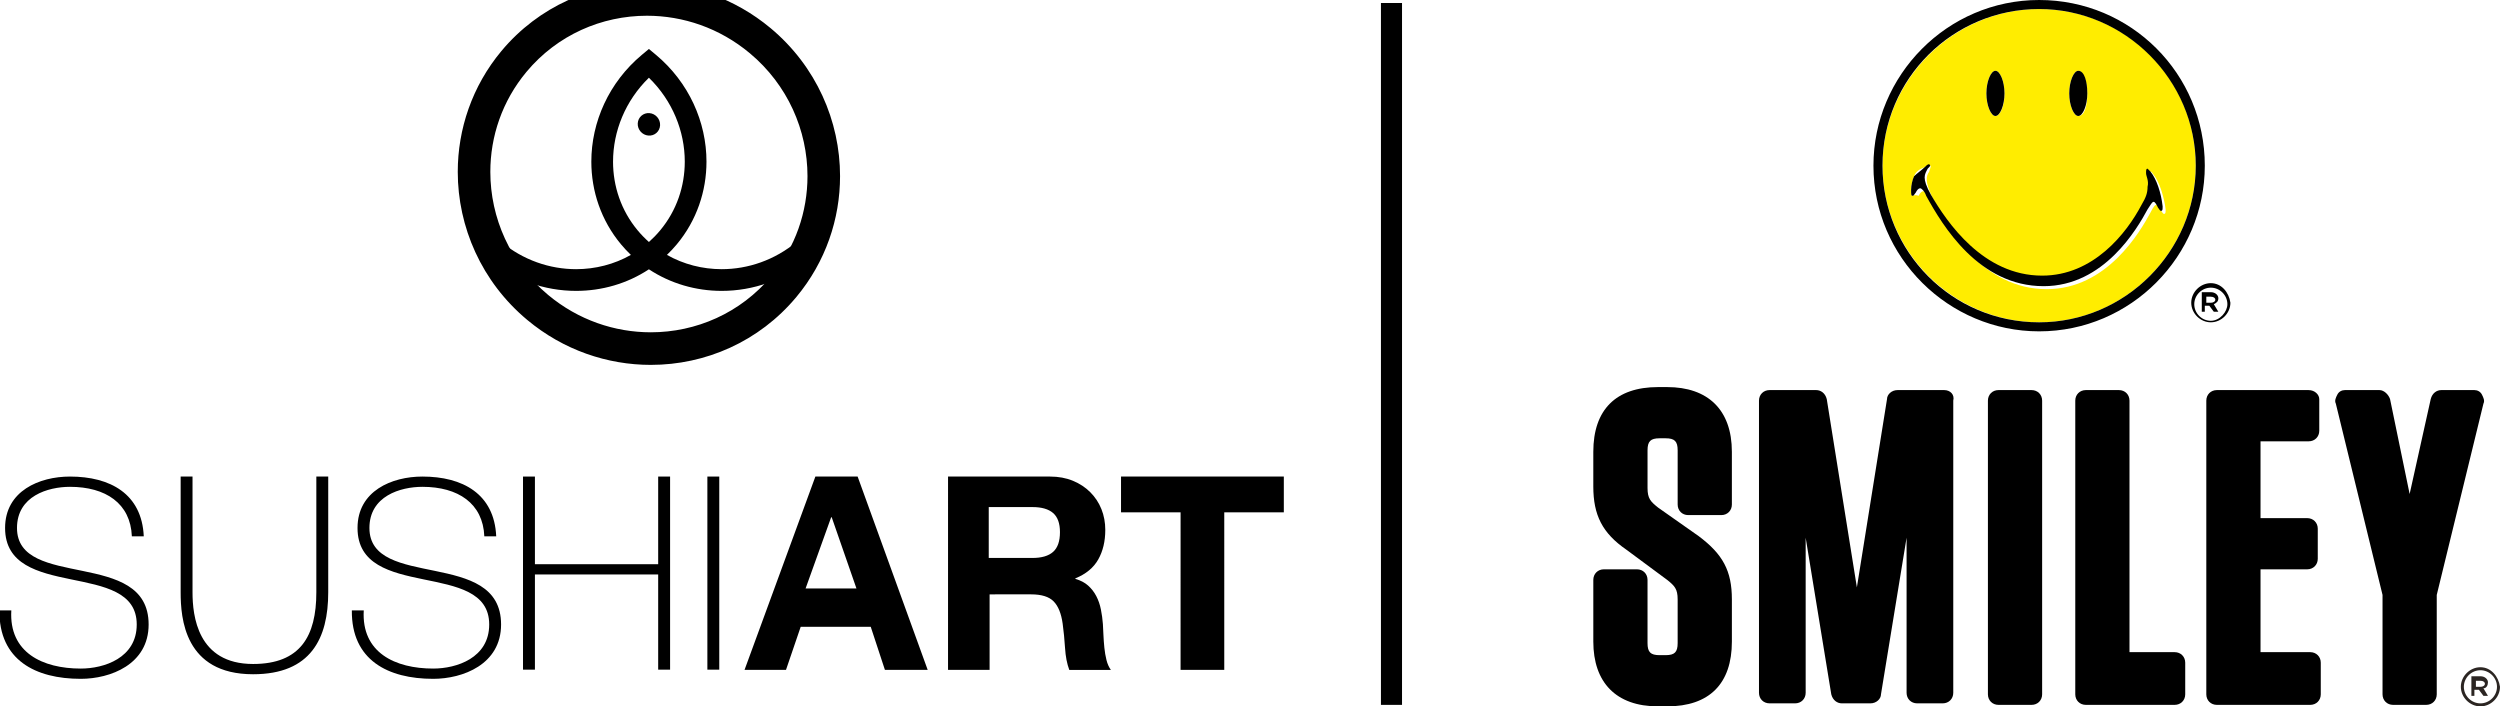 <?xml version="1.0" encoding="UTF-8" standalone="no"?>
<svg
   width="222.707"
   height="62.927"
   viewBox="0 0 222.707 62.927"
   fill="none"
   version="1.1"
   id="svg61"
   sodipodi:docname="Smile Sushi Art.svg"
   inkscape:version="1.1.1 (c3084ef, 2021-09-22)"
   xmlns:inkscape="http://www.inkscape.org/namespaces/inkscape"
   xmlns:sodipodi="http://sodipodi.sourceforge.net/DTD/sodipodi-0.dtd"
   xmlns="http://www.w3.org/2000/svg"
   xmlns:svg="http://www.w3.org/2000/svg">
  <defs
     id="defs65" />
  <sodipodi:namedview
     id="namedview63"
     pagecolor="#ffffff"
     bordercolor="#666666"
     borderopacity="1.0"
     inkscape:pageshadow="2"
     inkscape:pageopacity="0.0"
     inkscape:pagecheckerboard="0"
     showgrid="false"
     inkscape:snap-grids="true"
     inkscape:snap-page="true"
     inkscape:snap-center="false"
     inkscape:lockguides="false"
     inkscape:snap-to-guides="true"
     inkscape:snap-object-midpoints="false"
     inkscape:zoom="3.9228138"
     inkscape:cx="123.63574"
     inkscape:cy="44.483376"
     inkscape:window-width="1323"
     inkscape:window-height="1027"
     inkscape:window-x="2037"
     inkscape:window-y="25"
     inkscape:window-maximized="0"
     inkscape:current-layer="svg61" />
  <path
     d="m 148.511,34.482 h -0.806 c -3.756,0 -5.769,2.013 -5.769,5.769 v 3.086 c 0,2.549 0.805,4.159 2.952,5.635 l 3.623,2.683 c 0.67,0.537 0.939,0.805 0.939,1.744 v 3.891 c 0,0.805 -0.269,1.073 -1.074,1.073 h -0.536 c -0.805,0 -1.074,-0.268 -1.074,-1.073 v -5.635 c 0,-0.537 -0.402,-0.939 -0.939,-0.939 h -2.952 c -0.536,0 -0.939,0.403 -0.939,0.939 v 5.501 c 0,3.623 2.013,5.769 5.769,5.769 h 0.806 c 3.756,0 5.769,-2.013 5.769,-5.769 v -3.757 c 0,-2.549 -0.805,-4.025 -2.952,-5.635 l -3.623,-2.549 c -0.67,-0.537 -0.939,-0.805 -0.939,-1.744 v -3.354 c 0,-0.805 0.269,-1.073 1.074,-1.073 h 0.536 c 0.805,0 1.074,0.268 1.074,1.073 v 4.83 c 0,0.537 0.402,0.939 0.939,0.939 h 2.952 c 0.536,0 0.939,-0.403 0.939,-0.939 v -4.696 c 0,-3.757 -2.147,-5.769 -5.769,-5.769 z"
     fill="#000000"
     id="path9" />
  <path
     d="m 180.98,34.75 h -2.952 c -0.537,0 -0.939,0.403 -0.939,0.939 v 26.164 c 0,0.537 0.402,0.939 0.939,0.939 h 2.952 c 0.537,0 0.939,-0.403 0.939,-0.939 v -26.164 c 0,-0.537 -0.402,-0.939 -0.939,-0.939 z"
     fill="#000000"
     id="path11" />
  <path
     d="m 188.762,34.75 h -2.952 c -0.536,0 -0.939,0.403 -0.939,0.939 v 26.164 c 0,0.537 0.403,0.939 0.939,0.939 h 7.916 c 0.537,0 0.94,-0.403 0.94,-0.939 v -2.818 c 0,-0.537 -0.403,-0.939 -0.94,-0.939 h -4.025 v -22.407 c 0,-0.537 -0.402,-0.939 -0.939,-0.939 z"
     fill="#000000"
     id="path13" />
  <path
     d="m 205.668,34.75 h -8.185 c -0.537,0 -0.939,0.403 -0.939,0.939 v 26.164 c 0,0.537 0.402,0.939 0.939,0.939 h 8.319 c 0.536,0 0.939,-0.403 0.939,-0.939 v -2.818 c 0,-0.537 -0.403,-0.939 -0.939,-0.939 h -4.428 v -7.379 h 4.159 c 0.537,0 0.94,-0.403 0.94,-0.939 v -2.683 c 0,-0.537 -0.403,-0.939 -0.94,-0.939 h -4.159 v -6.843 h 4.294 c 0.536,0 0.939,-0.403 0.939,-0.939 v -2.818 c 0,-0.403 -0.403,-0.805 -0.939,-0.805 z"
     fill="#000000"
     id="path15" />
  <path
     d="m 220.426,34.75 h -2.951 c -0.403,0 -0.805,0.268 -0.94,0.805 l -1.878,8.453 -1.744,-8.453 c -0.134,-0.403 -0.537,-0.805 -0.94,-0.805 h -3.085 c -0.269,0 -0.537,0.134 -0.671,0.403 -0.134,0.268 -0.269,0.537 -0.135,0.805 l 4.16,17.04 v 8.855 c 0,0.537 0.402,0.939 0.939,0.939 h 2.952 c 0.537,0 0.939,-0.403 0.939,-0.939 v -8.855 l 4.159,-17.04 c 0.135,-0.268 0,-0.537 -0.134,-0.805 -0.134,-0.268 -0.402,-0.403 -0.671,-0.403 z"
     fill="#000000"
     id="path17" />
  <path
     d="m 173.198,34.75 h -4.159 c -0.537,0 -0.939,0.403 -0.939,0.805 l -2.684,16.771 -2.683,-16.771 c -0.135,-0.537 -0.537,-0.805 -0.94,-0.805 h -4.159 c -0.537,0 -0.939,0.403 -0.939,0.939 v 26.029 c 0,0.537 0.402,0.939 0.939,0.939 h 2.281 c 0.537,0 0.939,-0.403 0.939,-0.939 v -13.82 l 2.281,13.954 c 0.134,0.537 0.537,0.805 0.939,0.805 h 2.55 c 0.536,0 0.939,-0.403 0.939,-0.805 l 2.281,-13.954 v 13.82 c 0,0.537 0.402,0.939 0.939,0.939 h 2.281 c 0.537,0 0.939,-0.403 0.939,-0.939 v -26.029 c 0.134,-0.537 -0.268,-0.939 -0.805,-0.939 z"
     fill="#000000"
     id="path19" />
  <path
     d="m 181.651,0.805 c -7.648,0 -13.954,6.306 -13.954,13.954 0,7.648 6.306,13.954 13.954,13.954 7.648,0 13.954,-6.306 13.954,-13.954 0,-7.782 -6.306,-13.954 -13.954,-13.954 z m 3.488,9.526 c -0.402,0 -0.805,-0.939 -0.805,-2.013 0,-1.073 0.403,-2.013 0.805,-2.013 0.403,0 0.805,0.939 0.805,2.013 0,1.208 -0.268,2.013 -0.805,2.013 z m -7.379,0 c -0.403,0 -0.805,-0.939 -0.805,-2.013 0,-1.073 0.402,-2.013 0.805,-2.013 0.402,0 0.805,0.939 0.805,2.013 0,1.208 -0.403,2.013 -0.805,2.013 z m -7.38,7.111 c -0.134,0 -0.134,-0.268 -0.134,-0.537 0,-0.403 0.134,-0.805 0.269,-1.208 0.134,-0.403 0.536,-0.671 0.939,-0.805 0.134,-0.134 0.268,-0.134 0.402,-0.134 0,0 0,0 0.134,0 0,0.134 0,0.134 -0.134,0.537 -0.268,0.403 -0.402,0.805 0.269,2.281 1.341,2.683 4.696,7.245 9.928,7.245 4.562,0 7.648,-3.891 8.99,-6.306 0.268,-0.537 0.537,-1.073 0.537,-1.61 0,-0.537 -0.135,-0.939 -0.135,-1.208 0,-0.268 0,-0.403 0.135,-0.403 0.134,0 0.134,0.134 0.268,0.268 0.537,0.671 0.939,2.013 1.073,3.086 0,0.268 0,0.403 -0.134,0.403 -0.134,0 -0.134,-0.134 -0.268,-0.268 -0.134,-0.268 -0.269,-0.537 -0.403,-0.537 -0.134,0 -0.268,0.134 -0.536,0.671 -0.94,1.744 -3.891,6.843 -9.258,6.843 -5.636,0 -8.856,-5.367 -10.466,-8.05 -0.268,-0.403 -0.402,-0.671 -0.536,-0.671 -0.135,0 -0.269,0.134 -0.403,0.403 -0.402,-0.134 -0.537,0 -0.537,0 z"
     fill="#ffed00"
     id="path21" />
  <path
     d="m 181.651,0 c -8.185,0 -14.759,6.709 -14.759,14.759 0,8.184 6.708,14.759 14.759,14.759 8.184,0 14.759,-6.709 14.759,-14.759 C 196.41,6.574 189.835,0 181.651,0 Z m -13.954,14.759 c 0,-7.782 6.306,-13.954 13.954,-13.954 7.647,0 13.954,6.306 13.954,13.954 0,7.648 -6.307,13.954 -13.954,13.954 -7.782,0 -13.954,-6.306 -13.954,-13.954 z"
     fill="#000000"
     id="path23" />
  <path
     d="m 177.76,6.306 c -0.403,0 -0.805,0.939 -0.805,2.013 0,1.073 0.402,2.013 0.805,2.013 0.402,0 0.805,-0.939 0.805,-2.013 0,-1.073 -0.403,-2.013 -0.805,-2.013 z"
     fill="#000000"
     id="path25" />
  <path
     d="m 185.139,6.306 c -0.402,0 -0.805,0.939 -0.805,2.013 0,1.073 0.403,2.013 0.805,2.013 0.403,0 0.805,-0.939 0.805,-2.013 0,-1.073 -0.268,-2.013 -0.805,-2.013 z"
     fill="#000000"
     id="path27" />
  <path
     d="m 171.856,14.625 c -0.134,0 -0.268,0.134 -0.402,0.268 -0.269,0.268 -0.671,0.537 -0.94,0.805 -0.134,0.268 -0.268,0.805 -0.268,1.208 0,0.403 0,0.537 0.134,0.537 0.134,0 0.134,-0.134 0.269,-0.268 0.134,-0.268 0.268,-0.403 0.402,-0.403 0.134,0 0.403,0.268 0.537,0.671 1.476,2.683 4.696,8.05 10.465,8.05 5.367,0 8.319,-5.098 9.258,-6.843 0.268,-0.403 0.403,-0.671 0.537,-0.671 0.134,0 0.268,0.268 0.402,0.537 0.134,0.134 0.134,0.268 0.269,0.268 0.134,0 0.134,-0.134 0.134,-0.403 -0.134,-1.208 -0.537,-2.415 -1.074,-3.086 -0.134,-0.134 -0.268,-0.268 -0.268,-0.268 -0.134,0 -0.134,0.134 -0.134,0.403 0,0.268 0.268,0.671 0.134,1.208 0,0.537 -0.134,0.939 -0.537,1.61 -1.341,2.549 -4.293,6.306 -8.855,6.306 -5.233,0 -8.453,-4.696 -9.929,-7.245 -0.805,-1.476 -0.536,-1.744 -0.268,-2.281 0.268,-0.268 0.268,-0.268 0.134,-0.403 z"
     fill="#000000"
     id="path29" />
  <path
     d="m 196.946,25.224 c -0.939,0 -1.744,0.805 -1.744,1.744 0,0.939 0.805,1.744 1.744,1.744 0.94,0 1.745,-0.805 1.745,-1.744 -0.134,-0.939 -0.805,-1.744 -1.745,-1.744 z m 0,3.354 c -0.805,0 -1.475,-0.671 -1.475,-1.476 0,-0.805 0.67,-1.476 1.475,-1.476 0.805,0 1.476,0.671 1.476,1.476 0,0.671 -0.671,1.476 -1.476,1.476 z m 0,-2.549 h -0.805 v 1.744 h 0.269 v -0.537 h 0.402 l 0.403,0.537 h 0.402 l -0.402,-0.671 c 0.268,-0.134 0.402,-0.268 0.402,-0.537 0,-0.268 -0.268,-0.537 -0.671,-0.537 z m -0.402,0.939 v -0.537 h 0.402 c 0.269,0 0.403,0.134 0.403,0.268 0,0.134 -0.134,0.268 -0.403,0.268 z"
     fill="#000000"
     id="path31" />
  <path
     d="m 220.963,59.438 c -0.939,0 -1.744,0.805 -1.744,1.744 0,0.939 0.805,1.744 1.744,1.744 0.939,0 1.744,-0.805 1.744,-1.744 -0.134,-0.939 -0.805,-1.744 -1.744,-1.744 z m 0,3.22 c -0.805,0 -1.476,-0.671 -1.476,-1.476 0,-0.805 0.671,-1.476 1.476,-1.476 0.805,0 1.476,0.671 1.476,1.476 0,0.805 -0.671,1.476 -1.476,1.476 z m 0,-2.415 h -0.805 v 1.744 h 0.268 v -0.537 h 0.403 l 0.402,0.537 h 0.403 l -0.403,-0.671 c 0.269,0 0.403,-0.268 0.403,-0.537 0,-0.268 -0.268,-0.537 -0.671,-0.537 z m -0.402,0.939 v -0.537 h 0.402 c 0.268,0 0.403,0.134 0.403,0.268 0,0.134 -0.135,0.268 -0.403,0.268 z"
     fill="#2b2522"
     id="path33" />
  <path
     d="m 124.896,0.268 h -1.878 v 62.524 h 1.878 z"
     fill="#000000"
     id="path35" />
  <g
     id="M_002_001_Tetris"
     transform="matrix(0.897,0,0,0.897,-109.487,-4870.416)"
     fill="#FFFFFF"
     style="fill:#000000">
    <g
       id="•-Footer"
       transform="translate(19,5428)"
       style="fill:#000000">
      <g
         id="Sushi-Copy"
         transform="translate(103)"
         style="fill:#000000">
        <path
           d="m 13.154,54.935 c -0.133,-3.275 -2.603,-4.915 -6.147,-4.915 -2.175,0 -5.261,0.913 -5.261,4.085 0,3.089 3.273,3.597 6.523,4.267 3.275,0.675 6.55,1.506 6.55,5.321 0,3.972 -3.811,5.396 -6.737,5.396 -4.485,0 -8.134,-1.852 -8.082,-6.794 H 1.183 c -0.243,4.191 3.113,5.775 6.899,5.775 2.306,0 5.556,-1.048 5.556,-4.377 0,-3.251 -3.277,-3.815 -6.55,-4.489 C 3.841,58.534 0.564,57.754 0.564,54.105 0.564,50.425 3.974,49 7.008,49 c 4.001,0 7.14,1.718 7.329,5.935 z"
           id="Fill-1"
           style="fill:#000000" />
        <path
           d="m 19.179,49 v 11.499 c 0,2.307 0.484,7.115 6.013,7.115 4.697,0 6.283,-2.767 6.283,-7.115 V 49 h 1.181 v 11.499 c 0,4.562 -1.719,8.134 -7.465,8.134 C 18.374,68.633 18,63.046 18,60.499 V 49 Z"
           id="Fill-3"
           style="fill:#000000" />
        <path
           d="m 48.158,54.935 c -0.135,-3.275 -2.605,-4.915 -6.148,-4.915 -2.175,0 -5.263,0.913 -5.263,4.085 0,3.089 3.275,3.597 6.525,4.267 3.275,0.675 6.55,1.506 6.55,5.321 0,3.972 -3.813,5.396 -6.739,5.396 -4.485,0 -8.134,-1.852 -8.082,-6.794 h 1.183 c -0.241,4.191 3.113,5.775 6.899,5.775 2.31,0 5.56,-1.048 5.56,-4.377 0,-3.251 -3.277,-3.815 -6.552,-4.489 C 38.841,58.534 35.566,57.754 35.566,54.105 35.566,50.425 38.974,49 42.01,49 c 3.999,0 7.142,1.718 7.329,5.935 z"
           id="Fill-5"
           style="fill:#000000" />
        <polygon
           id="Fill-7"
           points="53.183,57.705 65.424,57.705 65.424,49 66.607,49 66.607,68.177 65.424,68.177 65.424,58.723 53.183,58.723 53.183,68.177 52,68.177 52,49 53.183,49 "
           style="fill:#000000" />
        <polygon
           id="Fill-9"
           points="71.491,68.177 71.491,49 70.31,49 70.31,68.177 "
           style="fill:#000000" />
        <path
           d="m 64.695,37.91 c -4.316,0 -8.682,-1.468 -12.27,-4.462 -4.546,-3.79 -6.906,-9.242 -6.905,-14.707 -0.002,-4.238 1.422,-8.505 4.335,-12.001 C 53.563,2.293 58.917,-0.003 64.31,5.4035433e-4 68.627,-0.001 72.993,1.469 76.581,4.462 l -1.035,1.241 -1.037,1.243 C 71.515,4.449 67.9,3.237 64.31,3.235 c -4.488,0.002 -8.899,1.895 -11.969,5.578 -2.414,2.898 -3.586,6.407 -3.586,9.928 0,4.541 1.952,9.062 5.742,12.223 2.996,2.495 6.609,3.709 10.199,3.71 4.488,-0.004 8.899,-1.897 11.967,-5.578 2.416,-2.9 3.588,-6.41 3.59,-9.932 -0.002,-4.539 -1.953,-9.06 -5.743,-12.219 l 1.037,-1.243 1.035,-1.241 c 4.544,3.79 6.906,9.242 6.905,14.703 0.002,4.238 -1.424,8.505 -4.339,12.003 -3.703,4.447 -9.051,6.742 -14.441,6.742 z"
           id="Fill-15"
           style="fill:#000000" />
        <path
           d="m 65.614,14.116 c -0.031,0.614 -0.553,1.072 -1.165,1.019 -0.612,-0.05 -1.086,-0.591 -1.055,-1.207 0.031,-0.616 0.553,-1.072 1.165,-1.021 0.612,0.05 1.086,0.593 1.055,1.209"
           id="Fill-16"
           style="fill:#000000" />
        <path
           d="m 80.063,60.116 h 5.053 l -2.458,-7.074 h -0.055 z M 81.036,49 h 4.196 l 6.958,19.2 H 87.942 L 86.535,63.924 H 79.577 L 78.117,68.2 H 74 Z m 17.217,8.084 h 4.345 c 0.909,0 1.592,-0.201 2.046,-0.603 0.455,-0.402 0.682,-1.056 0.682,-1.961 0,-0.871 -0.227,-1.504 -0.682,-1.898 -0.455,-0.394 -1.137,-0.591 -2.046,-0.591 H 98.253 Z M 94.211,49 h 10.122 c 0.841,0 1.599,0.139 2.274,0.417 0.675,0.278 1.253,0.659 1.735,1.143 0.482,0.484 0.85,1.044 1.104,1.681 0.254,0.636 0.381,1.322 0.381,2.057 0,1.129 -0.232,2.106 -0.697,2.931 -0.464,0.825 -1.222,1.452 -2.274,1.882 v 0.054 c 0.508,0.143 0.929,0.363 1.262,0.659 0.333,0.296 0.605,0.645 0.815,1.049 0.21,0.403 0.364,0.847 0.46,1.331 0.096,0.484 0.162,0.968 0.197,1.452 0.018,0.305 0.035,0.663 0.053,1.076 0.018,0.412 0.048,0.834 0.092,1.264 0.044,0.43 0.114,0.838 0.21,1.224 0.096,0.385 0.241,0.713 0.434,0.982 h -4.128 c -0.228,-0.61 -0.368,-1.336 -0.421,-2.178 -0.053,-0.843 -0.131,-1.649 -0.237,-2.42 -0.14,-1.004 -0.438,-1.739 -0.894,-2.205 -0.456,-0.466 -1.201,-0.699 -2.235,-0.699 H 98.338 V 68.2 h -4.128 z m 23.094,3.55 h -5.915 V 49 h 16.168 v 3.55 h -5.915 V 68.2 h -4.339 z"
           id="ART"
           style="fill:#000000" />
        <path
           d="m 60.941,17.726 c 0.002,2.441 0.798,4.845 2.445,6.826 0.347,0.416 0.722,0.802 1.118,1.153 0.394,-0.351 0.769,-0.737 1.116,-1.153 1.649,-1.981 2.443,-4.386 2.445,-6.826 0,-3.008 -1.217,-6.052 -3.563,-8.334 -2.344,2.282 -3.561,5.326 -3.561,8.334 m 3.561,10.692 c -2.155,1.423 -4.681,2.145 -7.229,2.143 -3.1,0.002 -6.249,-1.066 -8.845,-3.231 l 1.379,-1.657 c 2.204,1.837 4.858,2.732 7.466,2.732 1.91,-0.002 3.784,-0.479 5.439,-1.418 -0.344,-0.33 -0.672,-0.681 -0.983,-1.054 -1.986,-2.383 -2.945,-5.297 -2.944,-8.208 0,-3.925 1.734,-7.866 5.027,-10.614 l 0.691,-0.575 0.69,0.575 c 3.293,2.749 5.027,6.691 5.027,10.614 0.002,2.911 -0.96,5.825 -2.944,8.208 -0.311,0.373 -0.639,0.724 -0.983,1.054 1.655,0.938 3.529,1.416 5.439,1.418 2.607,0 5.261,-0.895 7.465,-2.732 l 1.381,1.657 c -2.596,2.165 -5.747,3.233 -8.845,3.231 h -0.009 c -2.544,0 -5.066,-0.722 -7.221,-2.143"
           id="Fill-17"
           style="fill:#000000" />
      </g>
    </g>
  </g>
</svg>
